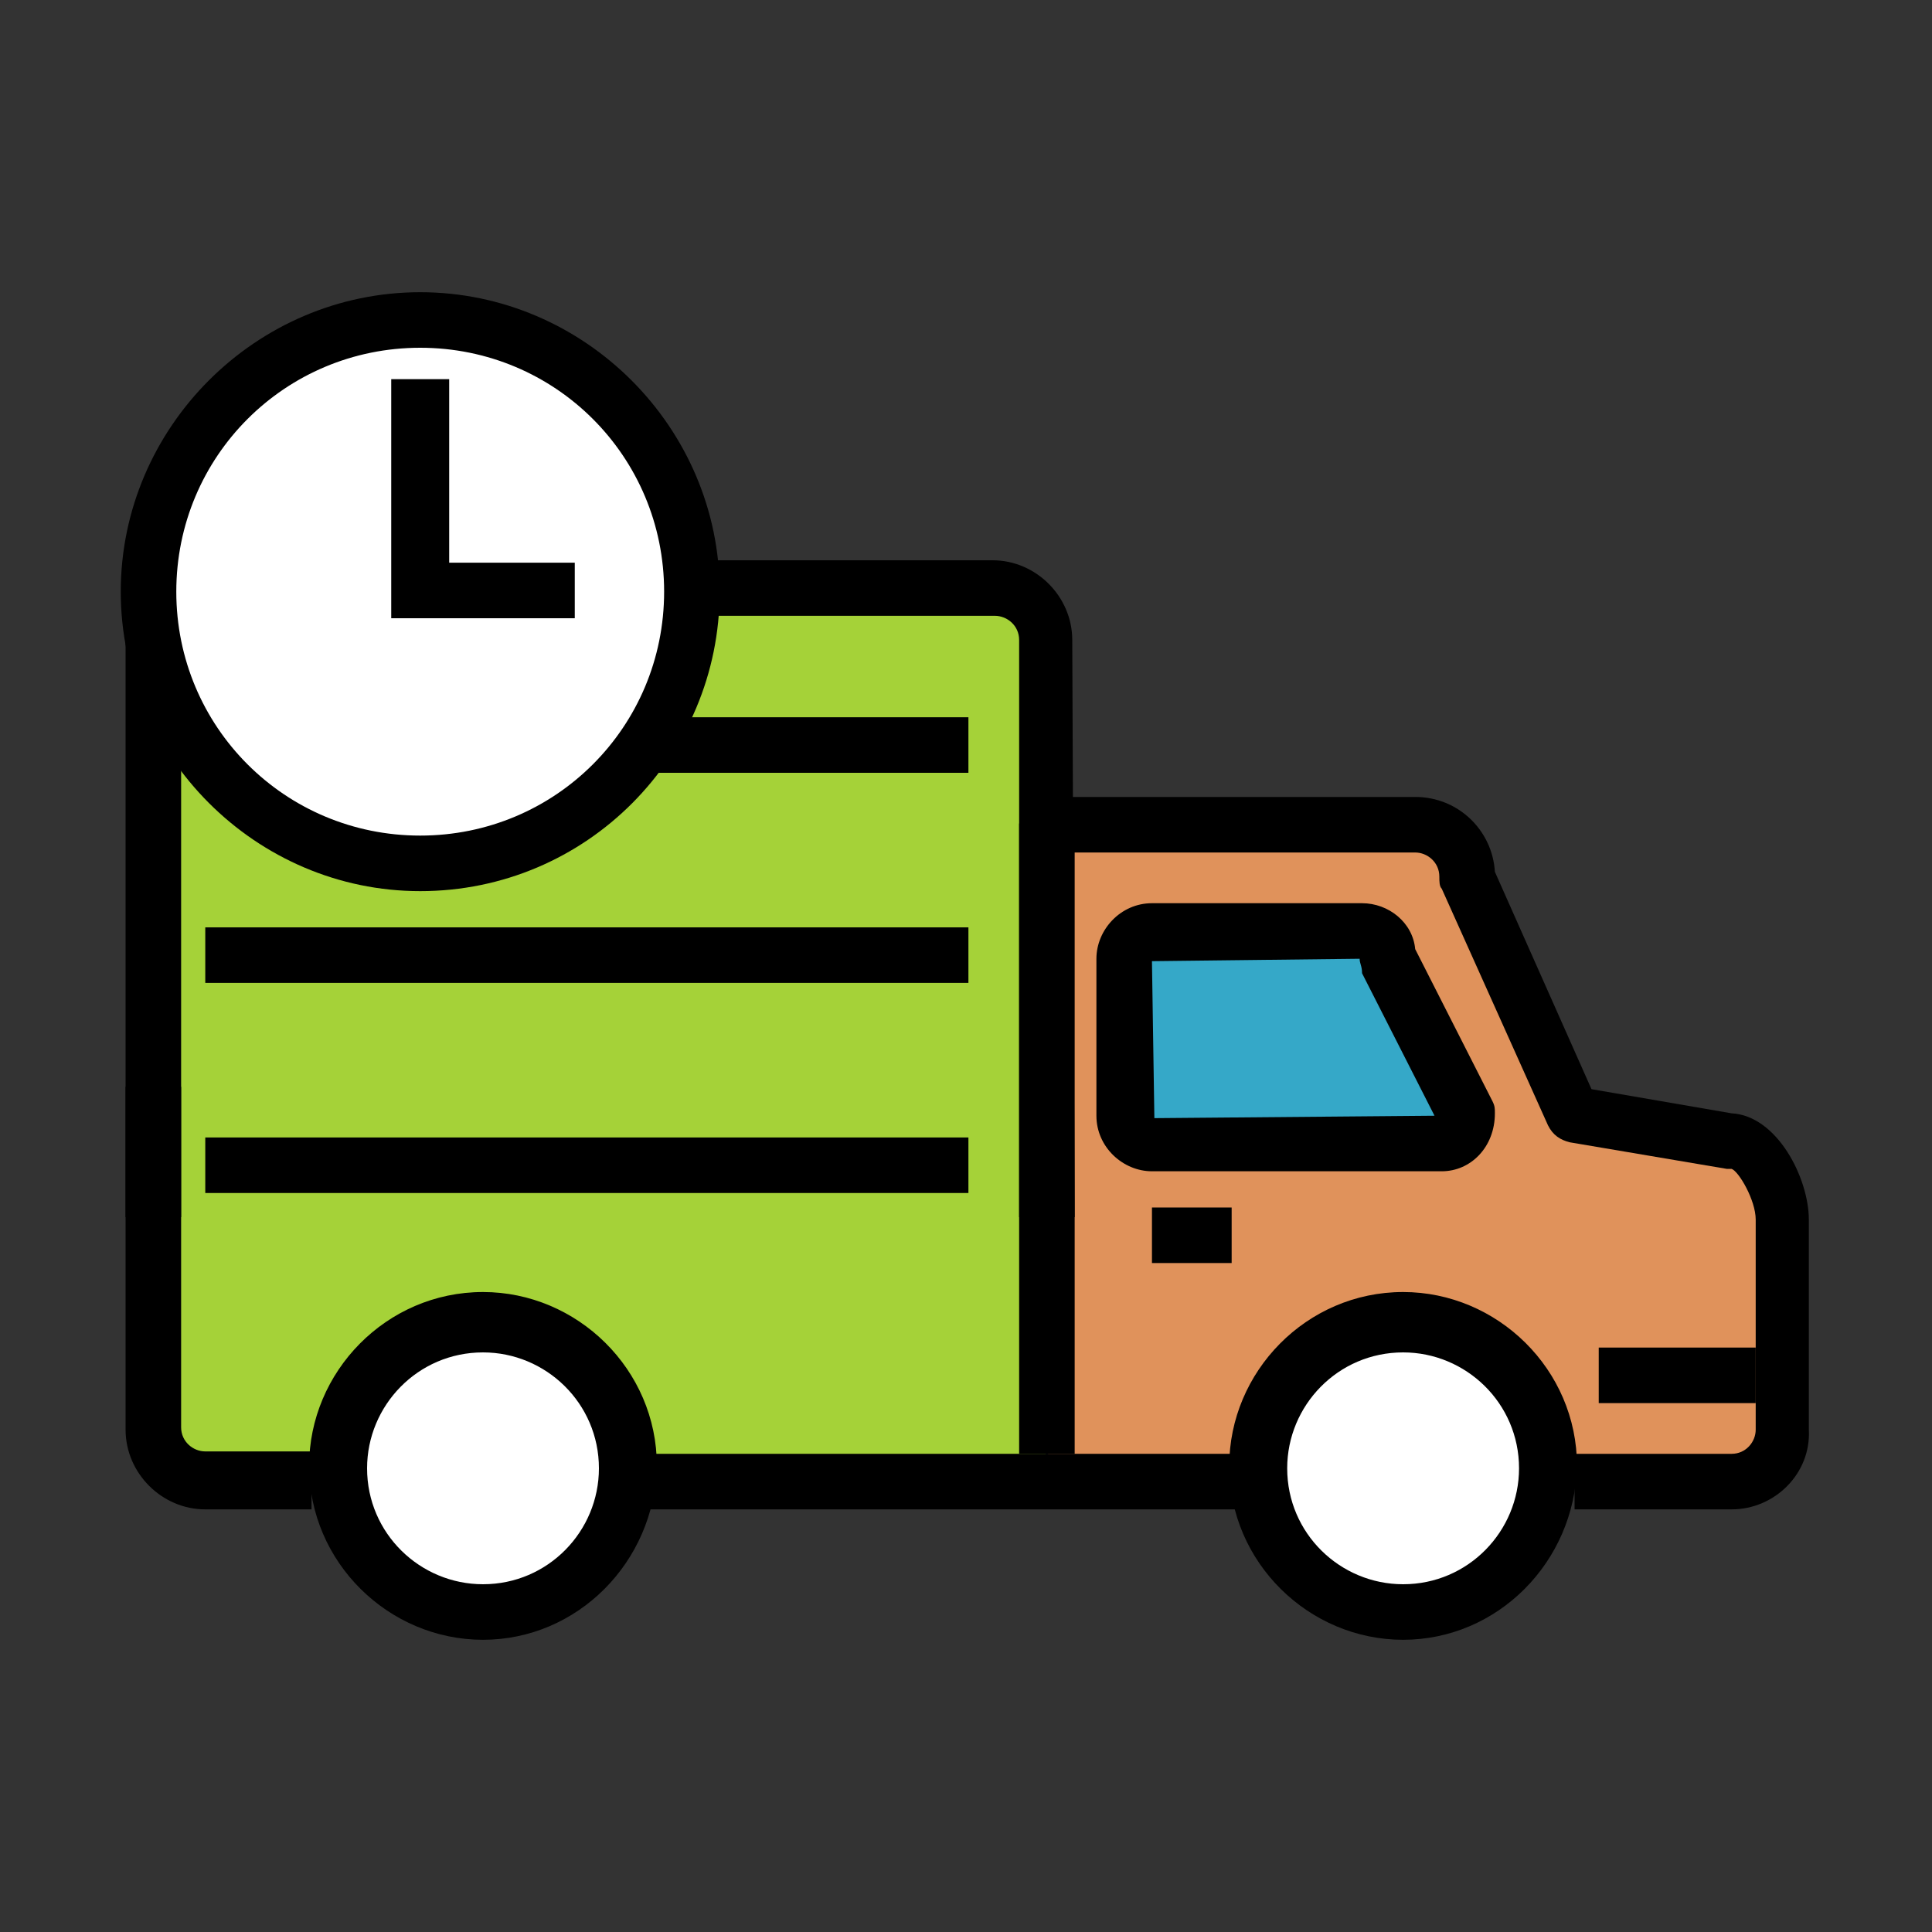 <?xml version="1.0" encoding="utf-8"?>
<!-- Generator: Adobe Illustrator 23.0.0, SVG Export Plug-In . SVG Version: 6.00 Build 0)  -->
<svg version="1.1" xmlns="http://www.w3.org/2000/svg" xmlns:xlink="http://www.w3.org/1999/xlink" x="0px" y="0px"
	 viewBox="0 0 80 80" style="enable-background:new 0 0 80 80;" xml:space="preserve">
<rect x="0" y="0" width="80" height="80" fill="#333333" stroke="none"/>
<style type="text/css">
	.st0{fill:#FFFFFF;}
	.st1{fill:#A5D238;}
	.st2{fill:#E0925B;}
	.st3{fill:#35A8C8;}
</style>
<g id="Слой_1">
</g>
<g id="delivery-truck">
	<g id="delivery-truck-delivery-truck_1_">
		<path class="st0" d="M20,66.8c-3.3,0-6-2.7-6-6c0-3.3,2.7-6,6-6c3.3,0,6,2.7,6,6C26,64.1,23.3,66.8,20,66.8L20,66.8z"/>
		<path class="st1" d="M26,61.3l-0.1-1.1c-0.3-3-2.9-5.4-6-5.4c-3.1,0-5.7,2.4-6,5.4l-0.1,1.1H8.5c-1.2,0-2.2-1-2.2-2.2V26.5
			c0-1.2,1-2.2,2.2-2.2h32.6c1.2,0,2.2,1,2.2,2.2v5l0,0.1c0,0.1,0,0.2,0,0.3v3.1l0,1.2v25L26,61.3L26,61.3z"/>
		<path class="st0" d="M58.1,66.8c-3.3,0-6-2.7-6-6c0-3.3,2.7-6,6-6c3.3,0,6,2.7,6,6C64,64.1,61.4,66.8,58.1,66.8L58.1,66.8z"/>
		<path class="st2" d="M64.1,61.3L64,60.2c-0.3-3-2.9-5.4-6-5.4c-3.1,0-5.7,2.4-6,5.4L52,61.3h-8.6V34.1h15.2c1.2,0,2.2,1,2.2,2.2
			l4.4,9.8l6.5,1.1h0.2l0.1,0c1.1,0.3,1.9,2.1,1.9,3.2V57h-6.4h6.4v2.2c0,1.2-1,2.2-2.2,2.2H64.1z"/>
		<g>
			<g>
				<path d="M71.7,62.5h-6.5v-2.3h6.5c0.6,0,1-0.5,1-1v-8.7c0-0.8-0.7-2-1-2.1c-0.1,0-0.1,0-0.2,0l-6.5-1.1
					c-0.4-0.1-0.7-0.3-0.9-0.7l-4.4-9.8c-0.1-0.1-0.1-0.3-0.1-0.5c0-0.6-0.5-1-1-1H43.4V33h15.2c1.8,0,3.2,1.4,3.3,3.1l4,9l5.8,1
					c1.9,0.1,3.2,2.7,3.2,4.4v8.7C75,61,73.5,62.5,71.7,62.5L71.7,62.5z"/>
			</g>
			<g>
				<path d="M12.9,62.5H8.5c-1.8,0-3.3-1.5-3.3-3.3V45h2.3v14.1c0,0.6,0.5,1,1,1h4.4V62.5L12.9,62.5z"/>
			</g>
			<g>
				<polygon points="52.1,62.5 26,62.5 26,60.2 52.1,60.2 				"/>
			</g>
			<g>
				<path d="M20,67.9c-3.9,0-7.2-3.2-7.2-7.2c0-3.9,3.2-7.2,7.2-7.2c3.9,0,7.2,3.2,7.2,7.2C27.1,64.7,23.9,67.9,20,67.9L20,67.9z
					 M20,56c-2.7,0-4.8,2.2-4.8,4.8c0,2.7,2.2,4.8,4.8,4.8c2.7,0,4.8-2.2,4.8-4.8C24.8,58.1,22.6,56,20,56L20,56z"/>
			</g>
			<g>
				<path d="M58.1,67.9c-3.9,0-7.2-3.2-7.2-7.2c0-3.9,3.2-7.2,7.2-7.2c3.9,0,7.2,3.2,7.2,7.2C65.2,64.7,62,67.9,58.1,67.9L58.1,67.9
					z M58.1,56c-2.7,0-4.8,2.2-4.8,4.8c0,2.7,2.2,4.8,4.8,4.8c2.7,0,4.8-2.2,4.8-4.8C62.9,58.1,60.7,56,58.1,56L58.1,56z"/>
			</g>
			<g>
				<polygon points="72.7,58.1 66.2,58.1 66.2,55.8 72.7,55.8 				"/>
			</g>
			<g>
				<polygon points="44.5,60.2 42.2,60.2 42.2,34.1 44.5,34.1 				"/>
			</g>
			<g>
				<polygon points="51,52.3 47.7,52.3 47.7,50 51,50 				"/>
			</g>
			<g>
				<path d="M44.5,50.4h-2.3V26.5c0-0.6-0.5-1-1-1H8.5c-0.6,0-1,0.5-1,1v23.9H5.2V26.5c0-1.8,1.5-3.3,3.3-3.3h32.6
					c1.8,0,3.3,1.5,3.3,3.3L44.5,50.4L44.5,50.4z"/>
			</g>
			<g>
				<polygon points="40.1,32 8.5,32 8.5,29.7 40.1,29.7 				"/>
			</g>
			<g>
				<polygon points="40.1,40.7 8.5,40.7 8.5,38.4 40.1,38.4 				"/>
			</g>
			<g>
				<polygon points="40.1,49.4 8.5,49.4 8.5,47.1 40.1,47.1 				"/>
			</g>
			<g>
				<path class="st3" d="M46.6,46.2c0,0.6,0.5,1.1,1.1,1.1h12c0.6,0,1.1-0.5,1.1-1.1l-3.3-6.5c0-0.6-0.5-1.1-1.1-1.1h-8.7
					c-0.6,0-1.1,0.5-1.1,1.1V46.2z"/>
				<path d="M59.7,48.5h-12c-1.2,0-2.3-1-2.3-2.3v-6.5c0-1.2,1-2.3,2.3-2.3h8.7c1.1,0,2.1,0.8,2.2,1.9l3.2,6.3
					c0.1,0.2,0.1,0.3,0.1,0.5C61.9,47.5,60.9,48.5,59.7,48.5L59.7,48.5z M56.3,39.7l-8.6,0.1l0.1,6.5l11.6-0.1l-3-5.9
					C56.4,40,56.3,39.9,56.3,39.7L56.3,39.7z"/>
			</g>
		</g>
		<g>
			<g>
				<path class="st0" d="M17.4,13.2c6.2,0,11.2,5,11.2,11.2c0,6.2-5,11.2-11.2,11.2c-6.2,0-11.2-5-11.2-11.2
					C6.2,18.3,11.2,13.2,17.4,13.2z"/>
				<path d="M17.4,36.9C10.6,36.9,5,31.3,5,24.5c0-6.8,5.6-12.4,12.4-12.4c6.8,0,12.4,5.6,12.4,12.4C29.8,31.3,24.3,36.9,17.4,36.9
					L17.4,36.9z M17.4,14.4c-5.6,0-10.1,4.5-10.1,10.1c0,5.6,4.5,10.1,10.1,10.1c5.6,0,10.1-4.5,10.1-10.1
					C27.5,18.9,23,14.4,17.4,14.4L17.4,14.4z"/>
			</g>
			<g>
				<polygon points="23.8,25.6 16.2,25.6 16.2,15.7 18.6,15.7 18.6,23.3 23.8,23.3 				"/>
			</g>
		</g>
	</g>
</g>
</svg>
